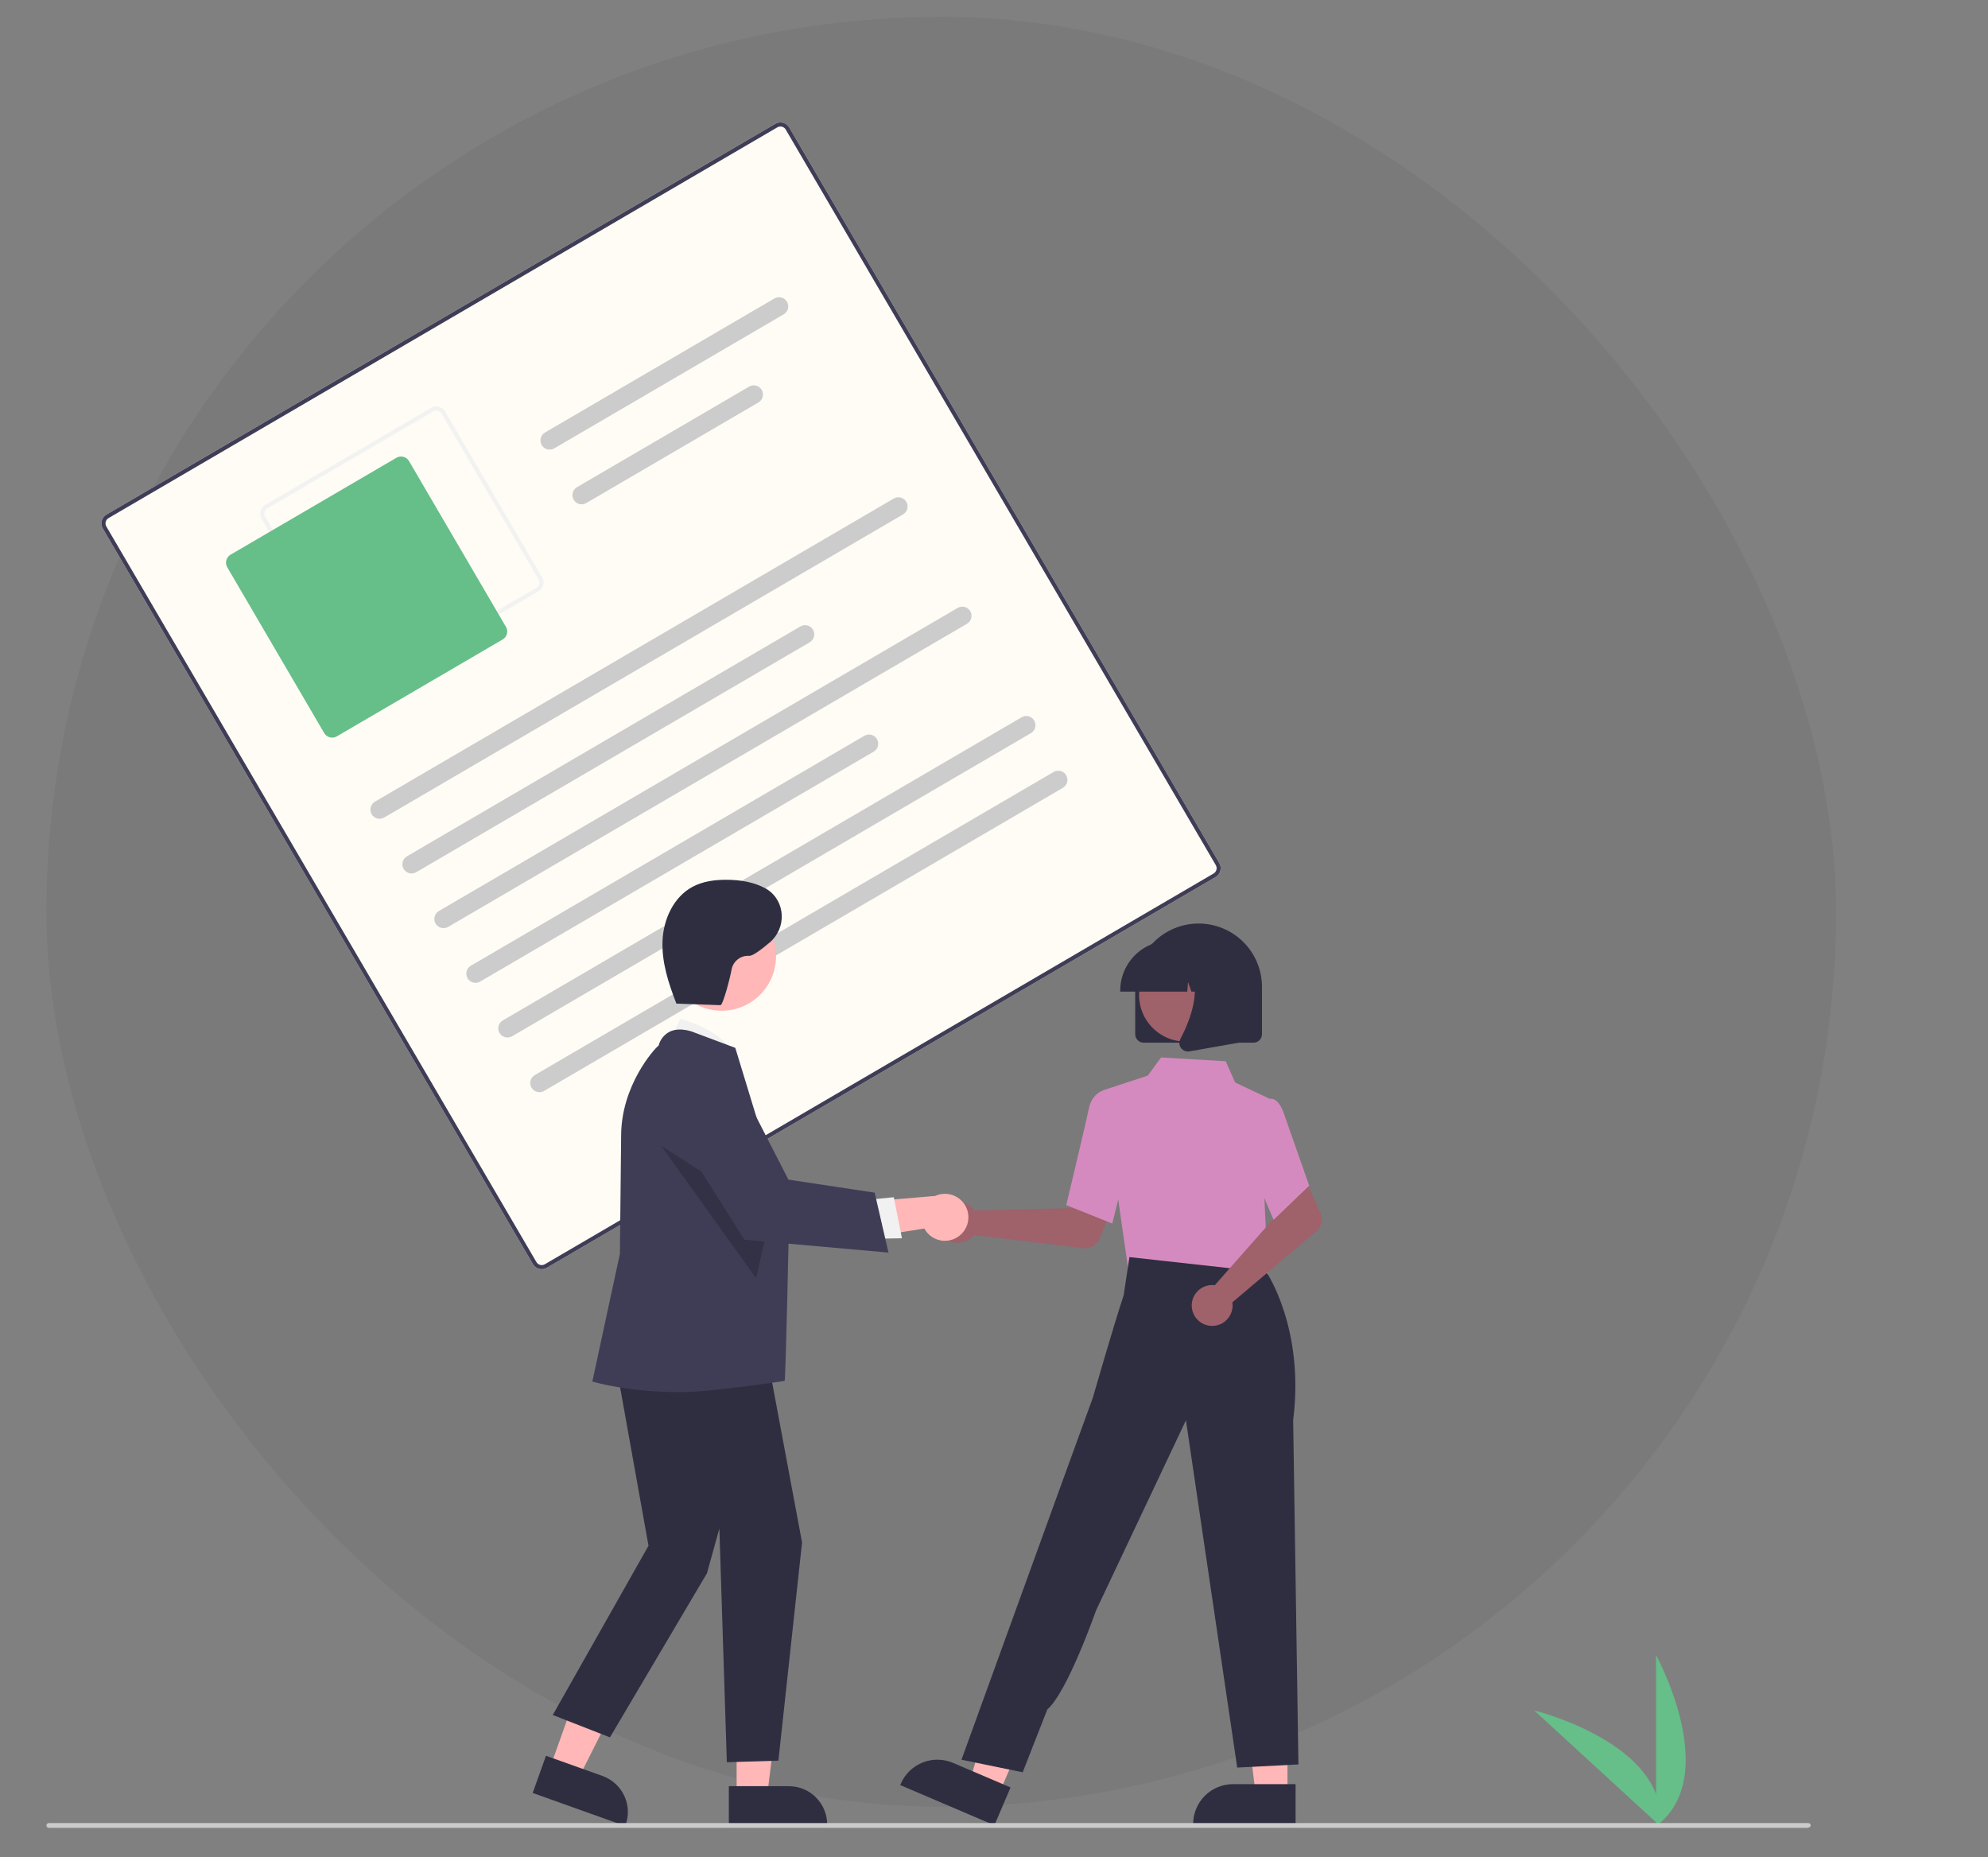 <svg width="471" height="440" viewBox="0 0 471 440" fill="none" xmlns="http://www.w3.org/2000/svg">
<rect x="0" y="0" width="471" height="440" fill="#808080" stroke="none"/>
<rect x="11" y="4" width="424" height="424" rx="212" fill="black" fill-opacity="0.05"/>
<g clip-path="url(#clip0_59_69)">
<path d="M392.356 432.597V392.082C392.356 392.082 408.153 420.805 392.356 432.597Z" fill="#66BE89"/>
<path d="M393.332 432.59L363.473 405.191C363.473 405.191 395.324 412.984 393.332 432.59Z" fill="#66BE89"/>
<path d="M288.016 207.767L129.565 300.334C129.011 300.657 128.351 300.747 127.73 300.584C127.109 300.421 126.578 300.019 126.253 299.465L24.359 125.207C24.036 124.653 23.946 123.993 24.109 123.373C24.271 122.752 24.674 122.221 25.228 121.897L183.678 29.33C184.233 29.007 184.893 28.917 185.514 29.08C186.135 29.243 186.666 29.645 186.991 30.198L288.885 204.457C289.208 205.011 289.298 205.671 289.135 206.291C288.972 206.912 288.57 207.443 288.016 207.767Z" fill="#FFFCF5"/>
<path d="M288.016 207.767L129.565 300.334C129.011 300.657 128.351 300.747 127.73 300.584C127.109 300.421 126.578 300.019 126.253 299.465L24.359 125.207C24.036 124.653 23.946 123.993 24.109 123.373C24.271 122.752 24.674 122.221 25.228 121.897L183.678 29.33C184.233 29.007 184.893 28.917 185.514 29.08C186.135 29.243 186.666 29.645 186.991 30.198L288.885 204.457C289.208 205.011 289.298 205.671 289.135 206.291C288.972 206.912 288.57 207.443 288.016 207.767ZM25.716 122.733C25.384 122.927 25.143 123.246 25.045 123.618C24.947 123.99 25.001 124.386 25.195 124.719L127.089 298.977C127.284 299.309 127.603 299.551 127.975 299.648C128.348 299.746 128.744 299.692 129.077 299.498L287.527 206.931C287.86 206.737 288.101 206.418 288.199 206.046C288.297 205.674 288.243 205.278 288.049 204.945L186.154 30.687C185.96 30.355 185.641 30.113 185.269 30.016C184.896 29.918 184.5 29.972 184.167 30.166L25.716 122.733Z" fill="#3F3D56"/>
<path d="M127.569 140.086L88.27 163.045C87.716 163.368 87.055 163.458 86.434 163.295C85.814 163.132 85.282 162.73 84.958 162.176L61.989 122.895C61.666 122.341 61.576 121.681 61.739 121.06C61.901 120.44 62.304 119.909 62.858 119.585L102.157 96.626C102.711 96.303 103.372 96.213 103.992 96.376C104.613 96.538 105.144 96.941 105.469 97.494L128.438 136.776C128.761 137.33 128.851 137.99 128.688 138.61C128.526 139.231 128.123 139.762 127.569 140.086ZM63.346 120.42C63.014 120.615 62.773 120.933 62.675 121.306C62.577 121.678 62.631 122.074 62.825 122.407L85.794 161.688C85.989 162.02 86.307 162.261 86.68 162.359C87.053 162.457 87.449 162.403 87.781 162.209L127.081 139.25C127.413 139.056 127.654 138.737 127.752 138.365C127.85 137.993 127.796 137.597 127.602 137.264L104.633 97.983C104.438 97.651 104.119 97.409 103.747 97.312C103.374 97.214 102.978 97.268 102.645 97.462L63.346 120.42Z" fill="#F2F2F2"/>
<path d="M119.091 151.486L79.792 174.445C79.293 174.736 78.699 174.817 78.14 174.67C77.581 174.524 77.103 174.162 76.811 173.663L53.842 134.382C53.551 133.883 53.47 133.289 53.617 132.731C53.763 132.172 54.126 131.695 54.624 131.403L93.923 108.444C94.422 108.153 95.016 108.072 95.575 108.219C96.134 108.365 96.612 108.727 96.904 109.226L119.873 148.507C120.164 149.006 120.245 149.6 120.099 150.158C119.952 150.717 119.59 151.194 119.091 151.486Z" fill="#66BE89"/>
<path d="M213.946 121.861L91.032 193.667C90.533 193.959 89.939 194.04 89.38 193.894C88.821 193.747 88.343 193.385 88.051 192.886C87.76 192.387 87.678 191.793 87.825 191.234C87.971 190.676 88.334 190.198 88.833 189.907L211.747 118.1C211.994 117.956 212.267 117.862 212.551 117.823C212.834 117.784 213.123 117.801 213.4 117.874C213.676 117.946 213.936 118.073 214.164 118.246C214.392 118.419 214.584 118.635 214.728 118.882C214.873 119.129 214.967 119.402 215.006 119.685C215.045 119.968 215.027 120.257 214.955 120.533C214.882 120.81 214.756 121.07 214.583 121.297C214.41 121.525 214.193 121.717 213.946 121.861Z" fill="#CCCCCC"/>
<path d="M191.838 152.157L98.607 206.622C98.36 206.766 98.087 206.861 97.803 206.899C97.52 206.938 97.231 206.921 96.955 206.848C96.396 206.702 95.918 206.339 95.626 205.841C95.335 205.342 95.253 204.748 95.4 204.189C95.546 203.63 95.909 203.152 96.408 202.861L189.639 148.396C189.886 148.251 190.159 148.157 190.442 148.118C190.726 148.079 191.014 148.097 191.291 148.169C191.568 148.242 191.828 148.368 192.056 148.541C192.284 148.714 192.475 148.93 192.62 149.177C192.764 149.424 192.858 149.697 192.897 149.98C192.936 150.264 192.919 150.552 192.846 150.829C192.774 151.105 192.647 151.365 192.474 151.593C192.301 151.821 192.085 152.012 191.838 152.157Z" fill="#CCCCCC"/>
<path d="M185.672 74.466L131.323 106.218C130.824 106.509 130.229 106.591 129.67 106.444C129.111 106.297 128.633 105.935 128.342 105.436C128.05 104.937 127.969 104.343 128.115 103.785C128.262 103.226 128.625 102.748 129.123 102.457L183.473 70.706C183.972 70.414 184.567 70.333 185.126 70.479C185.402 70.552 185.662 70.678 185.89 70.851C186.118 71.024 186.31 71.24 186.454 71.487C186.599 71.734 186.693 72.007 186.732 72.29C186.771 72.574 186.753 72.862 186.681 73.139C186.608 73.415 186.482 73.675 186.309 73.903C186.136 74.131 185.92 74.322 185.672 74.466Z" fill="#CCCCCC"/>
<path d="M179.683 95.345L138.897 119.172C138.65 119.316 138.377 119.411 138.094 119.45C137.81 119.488 137.522 119.471 137.245 119.398C136.968 119.326 136.708 119.2 136.48 119.027C136.252 118.854 136.061 118.638 135.916 118.391C135.772 118.144 135.678 117.871 135.639 117.587C135.6 117.304 135.617 117.016 135.69 116.739C135.763 116.462 135.889 116.203 136.062 115.975C136.235 115.747 136.451 115.555 136.698 115.411L177.484 91.584C177.983 91.293 178.577 91.211 179.137 91.358C179.696 91.504 180.173 91.867 180.465 92.365C180.757 92.864 180.838 93.458 180.692 94.017C180.545 94.576 180.182 95.053 179.683 95.345Z" fill="#CCCCCC"/>
<path d="M229.096 147.77L106.182 219.576C105.683 219.868 105.089 219.949 104.53 219.803C103.971 219.656 103.493 219.294 103.201 218.795C102.909 218.296 102.828 217.702 102.975 217.143C103.121 216.585 103.484 216.107 103.983 215.815L226.897 144.009C227.396 143.718 227.99 143.636 228.549 143.783C229.109 143.929 229.586 144.292 229.878 144.791C230.17 145.289 230.251 145.883 230.105 146.442C229.958 147.001 229.595 147.479 229.096 147.77Z" fill="#CCCCCC"/>
<path d="M206.988 178.066L113.757 232.531C113.51 232.675 113.237 232.769 112.953 232.808C112.67 232.847 112.381 232.83 112.104 232.757C111.828 232.685 111.568 232.558 111.34 232.385C111.112 232.212 110.92 231.996 110.776 231.749C110.631 231.502 110.537 231.229 110.498 230.946C110.459 230.663 110.477 230.374 110.549 230.098C110.622 229.821 110.748 229.561 110.921 229.334C111.094 229.106 111.31 228.914 111.558 228.77L204.788 174.305C205.035 174.16 205.309 174.066 205.592 174.027C205.876 173.988 206.164 174.006 206.441 174.078C206.718 174.151 206.977 174.277 207.205 174.45C207.433 174.623 207.625 174.839 207.769 175.086C207.914 175.333 208.008 175.606 208.047 175.889C208.086 176.173 208.068 176.461 207.996 176.738C207.923 177.014 207.797 177.274 207.624 177.502C207.451 177.73 207.235 177.921 206.988 178.066Z" fill="#CCCCCC"/>
<path d="M244.246 173.679L121.332 245.485C121.085 245.63 120.812 245.724 120.528 245.763C120.244 245.802 119.956 245.784 119.679 245.712C119.402 245.639 119.143 245.513 118.915 245.34C118.687 245.167 118.495 244.951 118.351 244.704C118.206 244.457 118.112 244.184 118.073 243.901C118.034 243.617 118.052 243.329 118.124 243.052C118.197 242.776 118.323 242.516 118.496 242.288C118.669 242.06 118.885 241.869 119.133 241.724L242.047 169.918C242.294 169.774 242.567 169.679 242.85 169.641C243.134 169.602 243.422 169.619 243.699 169.692C243.976 169.764 244.236 169.891 244.464 170.063C244.692 170.236 244.883 170.452 245.028 170.699C245.172 170.946 245.266 171.219 245.305 171.503C245.344 171.786 245.327 172.074 245.254 172.351C245.182 172.628 245.055 172.887 244.882 173.115C244.709 173.343 244.493 173.535 244.246 173.679Z" fill="#CCCCCC"/>
<path d="M251.821 186.633L128.907 258.44C128.66 258.584 128.386 258.678 128.103 258.717C127.819 258.756 127.531 258.739 127.254 258.666C126.977 258.593 126.718 258.467 126.49 258.294C126.262 258.121 126.07 257.905 125.926 257.658C125.781 257.411 125.687 257.138 125.648 256.855C125.609 256.572 125.627 256.283 125.699 256.007C125.772 255.73 125.898 255.47 126.071 255.242C126.244 255.015 126.46 254.823 126.707 254.679L249.622 182.872C249.869 182.728 250.142 182.634 250.425 182.595C250.709 182.556 250.997 182.574 251.274 182.646C251.551 182.719 251.811 182.845 252.039 183.018C252.267 183.191 252.458 183.407 252.603 183.654C252.747 183.901 252.841 184.174 252.88 184.457C252.919 184.741 252.902 185.029 252.829 185.305C252.757 185.582 252.63 185.842 252.457 186.07C252.284 186.298 252.068 186.489 251.821 186.633Z" fill="#CCCCCC"/>
<path d="M230.418 286.171C230.596 286.354 230.759 286.551 230.906 286.759L253.795 286.2L256.465 281.323L264.355 284.389L260.468 293.482C260.154 294.216 259.61 294.829 258.917 295.228C258.225 295.628 257.422 295.792 256.629 295.696L230.769 292.573C230.159 293.345 229.328 293.913 228.388 294.202C227.447 294.49 226.44 294.486 225.502 294.188C224.564 293.891 223.739 293.316 223.136 292.538C222.533 291.761 222.181 290.818 222.127 289.836C222.074 288.854 222.32 287.879 222.834 287.04C223.348 286.201 224.106 285.539 225.006 285.141C225.906 284.743 226.906 284.629 227.872 284.812C228.839 284.996 229.727 285.47 230.418 286.171Z" fill="#9F616A"/>
<path d="M305.03 425.11H297.505L293.924 396.095L305.032 396.095L305.03 425.11Z" fill="#FFB7B7"/>
<path d="M306.95 432.402L282.683 432.401V432.095C282.683 429.591 283.678 427.19 285.45 425.419C287.221 423.649 289.623 422.654 292.128 422.654H292.129L306.95 422.654L306.95 432.402Z" fill="#2F2E41"/>
<path d="M236.693 424.943L229.772 421.988L237.883 393.899L248.097 398.261L236.693 424.943Z" fill="#FFB7B7"/>
<path d="M235.592 432.402L213.277 422.873L213.398 422.591C214.382 420.289 216.241 418.471 218.565 417.539C220.89 416.606 223.49 416.635 225.794 417.618L225.794 417.618L239.424 423.438L235.592 432.402Z" fill="#2F2E41"/>
<path d="M268.45 292.456L267.905 301.271L283.813 302.973L300.458 304.753L295.559 291.368L268.45 292.456Z" fill="#FFB7B7"/>
<path d="M267.404 301.384L261.225 258.322L271.936 254.814L275.082 250.501L290.392 251.407L292.639 256.439L300.803 260.295L299.548 283.583L300.463 303.065L267.404 301.384Z" fill="#D58ABF"/>
<path d="M263.515 289.845L252.62 285.487L252.666 285.294C252.713 285.098 257.35 265.729 257.966 262.617C258.607 259.374 260.95 258.477 261.05 258.441L261.123 258.414L265.435 259.726L267.328 274.598L263.515 289.845Z" fill="#D58ABF"/>
<path d="M242.298 419.844L227.795 416.87L250.976 352.936L258.909 331.13C258.909 331.13 263.941 313.645 266.214 306.879L267.586 297.8L300.063 301.393C300.063 301.393 309.134 314.708 306.378 336.411L307.625 417.985L293.122 418.729L280.974 336.457L259.653 381.558C259.653 381.558 252.933 400.804 248.124 404.975L242.298 419.844Z" fill="#2F2E41"/>
<path d="M287.039 304.421C287.295 304.415 287.55 304.429 287.803 304.463L302.955 287.306L301.192 282.033L308.806 278.334L312.834 287.366C313.159 288.096 313.239 288.911 313.061 289.69C312.884 290.469 312.458 291.169 311.848 291.685L291.975 308.517C292.127 309.488 291.979 310.483 291.551 311.369C291.123 312.255 290.435 312.989 289.579 313.475C288.723 313.961 287.74 314.174 286.76 314.087C285.779 314.001 284.849 313.618 284.092 312.989C283.334 312.361 282.786 311.517 282.521 310.57C282.255 309.623 282.284 308.618 282.604 307.687C282.924 306.757 283.52 305.946 284.312 305.363C285.104 304.779 286.056 304.451 287.039 304.421Z" fill="#9F616A"/>
<path d="M301.745 288.976L295.425 274.116L297.89 263.765L300.546 260.411C300.74 260.327 300.95 260.286 301.162 260.288C301.373 260.289 301.582 260.335 301.775 260.422C302.755 260.816 303.589 262.024 304.254 264.012L310.178 280.876L301.745 288.976Z" fill="#D58ABF"/>
<path d="M268.954 244.995V233.791C268.954 229.81 270.536 225.992 273.353 223.176C276.169 220.361 279.99 218.779 283.973 218.779C287.956 218.779 291.776 220.361 294.593 223.176C297.41 225.992 298.992 229.81 298.992 233.791V244.995C298.991 245.529 298.779 246.042 298.4 246.42C298.022 246.798 297.509 247.011 296.974 247.011H270.971C270.436 247.011 269.924 246.798 269.545 246.42C269.167 246.042 268.954 245.529 268.954 244.995Z" fill="#2F2E41"/>
<path d="M280.887 246.75C286.968 246.75 291.898 241.823 291.898 235.744C291.898 229.665 286.968 224.738 280.887 224.738C274.805 224.738 269.875 229.665 269.875 235.744C269.875 241.823 274.805 246.75 280.887 246.75Z" fill="#9F616A"/>
<path d="M265.401 234.688C265.404 231.539 266.657 228.521 268.884 226.295C271.112 224.068 274.131 222.816 277.281 222.812H279.523C282.673 222.816 285.693 224.068 287.92 226.295C290.147 228.521 291.4 231.539 291.404 234.688V234.912H286.666L285.051 230.389L284.728 234.912H282.279L281.464 232.63L281.301 234.912H265.401L265.401 234.688Z" fill="#2F2E41"/>
<path d="M279.803 248.271C279.581 247.97 279.448 247.612 279.42 247.239C279.392 246.866 279.47 246.492 279.645 246.162C282.021 241.645 285.347 233.3 280.932 228.154L280.615 227.784H293.431V247.018L281.788 249.071C281.67 249.092 281.551 249.102 281.431 249.102C281.113 249.102 280.8 249.027 280.517 248.883C280.234 248.738 279.989 248.528 279.803 248.271Z" fill="#2F2E41"/>
<path d="M130.295 418.773L137.096 421.202L149.708 396.136L139.67 392.551L130.295 418.773Z" fill="#FFB7B7"/>
<path d="M126.203 424.743L129.353 415.933L142.748 420.718C145.01 421.529 146.858 423.204 147.886 425.375C148.915 427.546 149.039 430.037 148.233 432.3L148.134 432.577L126.203 424.743Z" fill="#2F2E41"/>
<path d="M174.522 425.497L181.745 425.496L185.181 397.65L174.521 397.651L174.522 425.497Z" fill="#FFB7B7"/>
<path d="M172.68 423.14L186.904 423.139H186.904C188.095 423.139 189.273 423.373 190.373 423.829C191.473 424.284 192.472 424.951 193.314 425.793C194.156 426.634 194.823 427.633 195.279 428.732C195.735 429.831 195.969 431.01 195.969 432.2V432.494L172.68 432.495L172.68 423.14Z" fill="#2F2E41"/>
<path d="M158.062 247.594L161.203 241.39C161.203 241.39 172.904 244.32 173.968 251.099L158.062 247.594Z" fill="#F1F1F1"/>
<path d="M145.101 318.532L153.643 366.179L130.961 406.273L144.511 411.573L167.488 372.708L170.433 362.108L172.201 417.461L184.421 417.091L190.024 365.404L181.037 317.354L145.101 318.532Z" fill="#2F2E41"/>
<path d="M161.316 329.796C148.767 329.796 140.799 327.396 140.62 327.358L140.332 327.297L146.868 297.005L147.162 269.064C147.162 257.223 154.959 248.494 156.041 247.688C156.223 246.969 156.56 246.299 157.028 245.724C157.496 245.149 158.084 244.683 158.751 244.359C161.352 243.179 164.53 244.594 164.664 244.655L174.202 248.23L174.247 248.362C174.362 248.701 186.926 289.927 186.926 289.927C186.926 289.927 186.165 325.947 185.9 327.128C185.9 327.128 168.289 329.796 161.316 329.796Z" fill="#3F3D56"/>
<path d="M170.959 239.437C178.079 239.437 183.851 233.667 183.851 226.551C183.851 219.434 178.079 213.664 170.959 213.664C163.839 213.664 158.067 219.434 158.067 226.551C158.067 233.667 163.839 239.437 170.959 239.437Z" fill="#FFB7B7"/>
<path opacity="0.2" d="M156.584 271.349L179.139 302.804L182.47 288.115L156.584 271.349Z" fill="black"/>
<path d="M227.297 292.751C226.663 293.253 225.926 293.609 225.139 293.795C224.352 293.982 223.534 293.993 222.742 293.829C221.95 293.665 221.204 293.329 220.556 292.845C219.907 292.362 219.373 291.742 218.991 291.03L199.577 294.136L203.783 284.829L221.574 283.307C222.813 282.743 224.217 282.655 225.518 283.057C226.819 283.458 227.927 284.324 228.632 285.488C229.338 286.652 229.592 288.034 229.346 289.373C229.1 290.712 228.371 291.914 227.297 292.751Z" fill="#FFB7B7"/>
<path d="M204.783 284.299L211.758 283.616L213.691 293.342L204.914 293.497L204.783 284.299Z" fill="#F1F1F1"/>
<path d="M210.501 296.731L176.338 293.69L159.088 266.269L159.035 266.027C158.545 263.787 158.888 261.445 159.999 259.439C161.111 257.433 162.914 255.9 165.073 255.126C167.233 254.352 169.6 254.39 171.733 255.233C173.866 256.075 175.62 257.665 176.666 259.706L186.793 279.449L207.229 282.536L210.501 296.731Z" fill="#3F3D56"/>
<path d="M159.978 237.739L170.678 238.123C171.33 238.146 173.101 231.11 173.332 229.65C173.515 228.7 174.038 227.849 174.803 227.256C175.569 226.663 176.523 226.369 177.49 226.428C178.291 226.503 180.311 225.008 182.395 223.236C186.352 219.874 186.146 213.558 181.799 210.717C181.68 210.639 181.564 210.569 181.449 210.504C178.707 208.97 175.499 208.455 172.357 208.416C169.509 208.38 166.579 208.739 164.07 210.086C159.571 212.502 157.177 217.782 156.966 222.882C156.756 227.983 158.392 232.97 160.248 237.726" fill="#2F2E41"/>
<path d="M428.217 433H11.56C11.412 433 11.269 432.941 11.164 432.836C11.059 432.731 11 432.589 11 432.44C11 432.291 11.059 432.149 11.164 432.044C11.269 431.939 11.412 431.88 11.56 431.88H428.44C428.588 431.88 428.731 431.939 428.836 432.044C428.941 432.149 429 432.291 429 432.44C429 432.749 428.526 433 428.217 433Z" fill="#CBCBCB"/>
</g>
<defs>
<clipPath id="clip0_59_69">
<rect width="418" height="404" fill="white" transform="translate(11 29)"/>
</clipPath>
</defs>
</svg>
